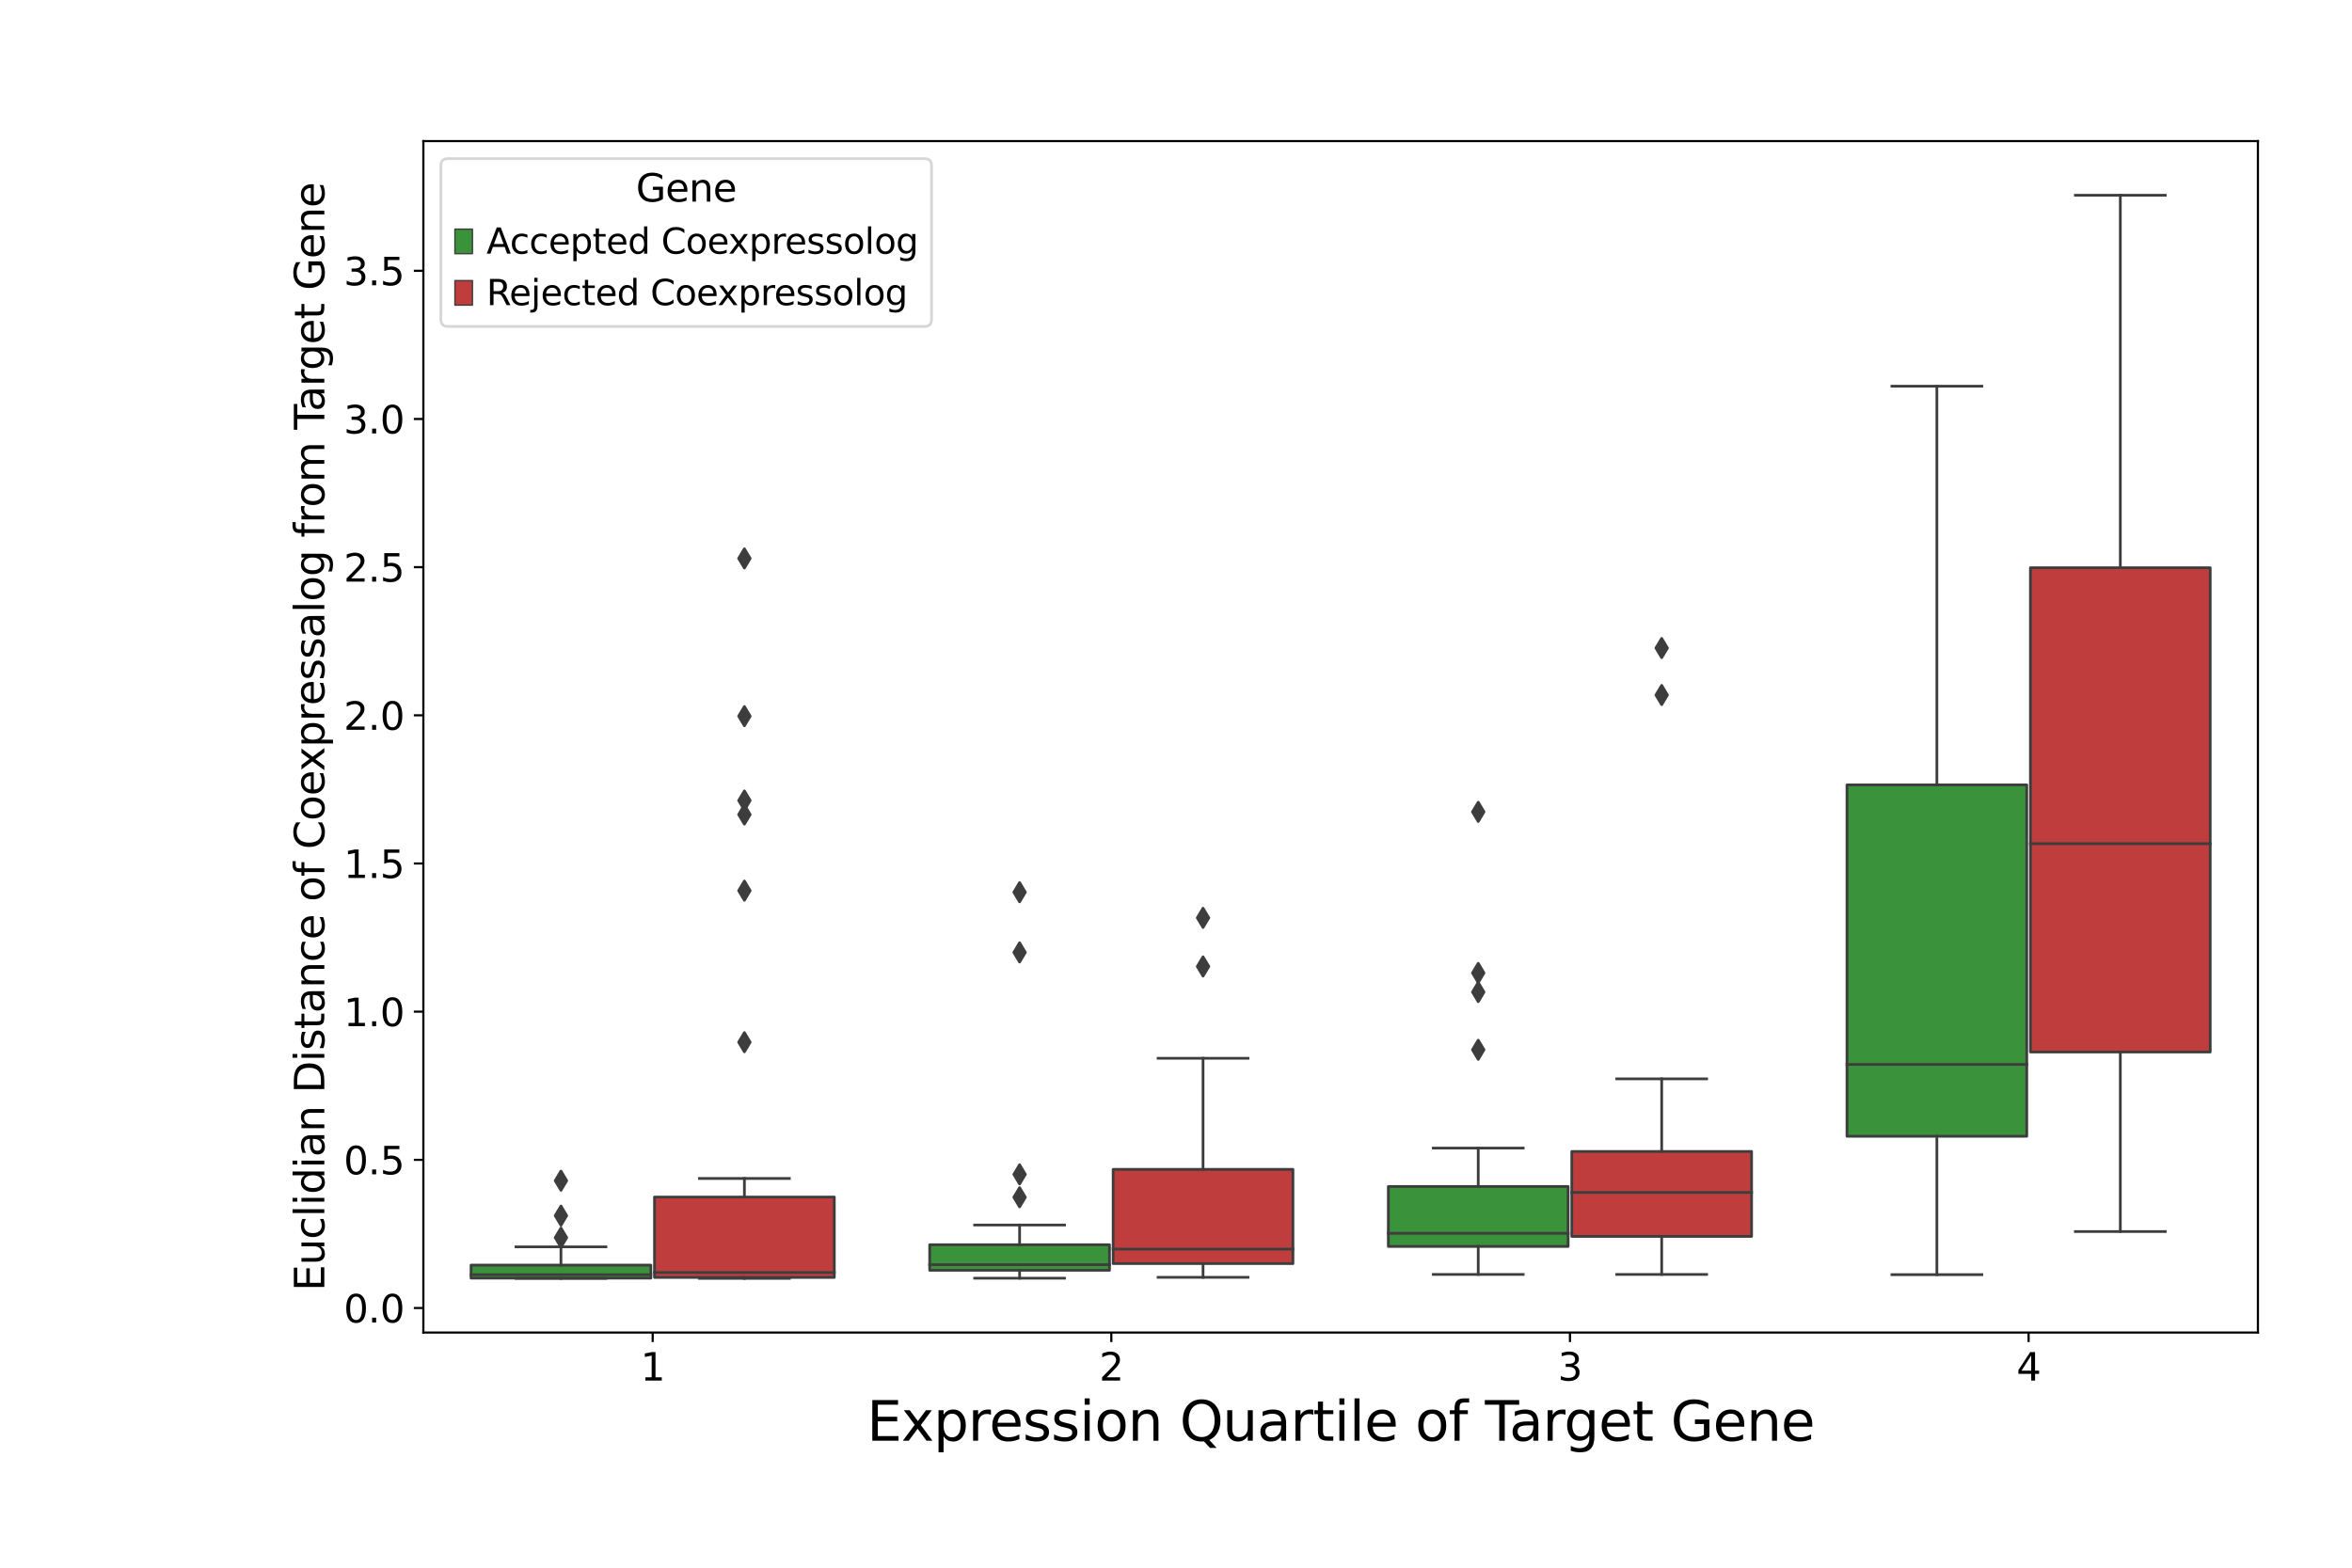 <?xml version="1.0" encoding="utf-8" standalone="no"?>
<!DOCTYPE svg PUBLIC "-//W3C//DTD SVG 1.1//EN"
  "http://www.w3.org/Graphics/SVG/1.1/DTD/svg11.dtd">
<svg xmlns:xlink="http://www.w3.org/1999/xlink" width="864pt" height="576pt" viewBox="0 0 864 576" xmlns="http://www.w3.org/2000/svg" version="1.1">
 <defs>
  <style type="text/css">*{stroke-linejoin: round; stroke-linecap: butt}</style>
 </defs>
 <g id="figure_1">
  <g id="patch_1">
   <path d="M 0 576 
L 864 576 
L 864 0 
L 0 0 
z
" style="fill: #ffffff"/>
  </g>
  <g id="axes_1">
   <g id="patch_2">
    <path d="M 155.52 489.6 
L 829.44 489.6 
L 829.44 51.84 
L 155.52 51.84 
z
" style="fill: #ffffff"/>
   </g>
   <g id="patch_3">
    <path d="M 173.042 469.615 
L 239.086 469.615 
L 239.086 464.828 
L 173.042 464.828 
L 173.042 469.615 
z
" clip-path="url(#pad7a14a5a3)" style="fill: #3a923a; stroke: #3d3d3d; stroke-linejoin: miter"/>
   </g>
   <g id="patch_4">
    <path d="M 240.434 469.364 
L 306.478 469.364 
L 306.478 439.825 
L 240.434 439.825 
L 240.434 469.364 
z
" clip-path="url(#pad7a14a5a3)" style="fill: #c03d3e; stroke: #3d3d3d; stroke-linejoin: miter"/>
   </g>
   <g id="patch_5">
    <path d="M 341.522 466.734 
L 407.566 466.734 
L 407.566 457.345 
L 341.522 457.345 
L 341.522 466.734 
z
" clip-path="url(#pad7a14a5a3)" style="fill: #3a923a; stroke: #3d3d3d; stroke-linejoin: miter"/>
   </g>
   <g id="patch_6">
    <path d="M 408.914 464.269 
L 474.958 464.269 
L 474.958 429.649 
L 408.914 429.649 
L 408.914 464.269 
z
" clip-path="url(#pad7a14a5a3)" style="fill: #c03d3e; stroke: #3d3d3d; stroke-linejoin: miter"/>
   </g>
   <g id="patch_7">
    <path d="M 510.002 457.969 
L 576.046 457.969 
L 576.046 435.941 
L 510.002 435.941 
L 510.002 457.969 
z
" clip-path="url(#pad7a14a5a3)" style="fill: #3a923a; stroke: #3d3d3d; stroke-linejoin: miter"/>
   </g>
   <g id="patch_8">
    <path d="M 577.394 454.281 
L 643.438 454.281 
L 643.438 423.068 
L 577.394 423.068 
L 577.394 454.281 
z
" clip-path="url(#pad7a14a5a3)" style="fill: #c03d3e; stroke: #3d3d3d; stroke-linejoin: miter"/>
   </g>
   <g id="patch_9">
    <path d="M 678.482 417.484 
L 744.526 417.484 
L 744.526 288.394 
L 678.482 288.394 
L 678.482 417.484 
z
" clip-path="url(#pad7a14a5a3)" style="fill: #3a923a; stroke: #3d3d3d; stroke-linejoin: miter"/>
   </g>
   <g id="patch_10">
    <path d="M 745.874 386.526 
L 811.918 386.526 
L 811.918 208.597 
L 745.874 208.597 
L 745.874 386.526 
z
" clip-path="url(#pad7a14a5a3)" style="fill: #c03d3e; stroke: #3d3d3d; stroke-linejoin: miter"/>
   </g>
   <g id="patch_11">
    <path d="M 239.76 480.59 
L 239.76 480.59 
L 239.76 480.59 
L 239.76 480.59 
z
" clip-path="url(#pad7a14a5a3)" style="fill: #3a923a; stroke: #3d3d3d; stroke-width: 0.5; stroke-linejoin: miter"/>
   </g>
   <g id="patch_12">
    <path d="M 239.76 480.59 
L 239.76 480.59 
L 239.76 480.59 
L 239.76 480.59 
z
" clip-path="url(#pad7a14a5a3)" style="fill: #c03d3e; stroke: #3d3d3d; stroke-width: 0.5; stroke-linejoin: miter"/>
   </g>
   <g id="matplotlib.axis_1">
    <g id="xtick_1">
     <g id="line2d_1">
      <defs>
       <path id="md63d0c4e6f" d="M 0 0 
L 0 3.5 
" style="stroke: #000000; stroke-width: 0.8"/>
      </defs>
      <g>
       <use xlink:href="#md63d0c4e6f" x="239.76" y="489.6" style="stroke: #000000; stroke-width: 0.8"/>
      </g>
     </g>
     <g id="text_1">
      <!-- 1 -->
      <g transform="translate(235.306 507.238)scale(0.14 -0.14)">
       <defs>
        <path id="DejaVuSans-31" d="M 794 531 
L 1825 531 
L 1825 4091 
L 703 3866 
L 703 4441 
L 1819 4666 
L 2450 4666 
L 2450 531 
L 3481 531 
L 3481 0 
L 794 0 
L 794 531 
z
" transform="scale(0.016)"/>
       </defs>
       <use xlink:href="#DejaVuSans-31"/>
      </g>
     </g>
    </g>
    <g id="xtick_2">
     <g id="line2d_2">
      <g>
       <use xlink:href="#md63d0c4e6f" x="408.24" y="489.6" style="stroke: #000000; stroke-width: 0.8"/>
      </g>
     </g>
     <g id="text_2">
      <!-- 2 -->
      <g transform="translate(403.786 507.238)scale(0.14 -0.14)">
       <defs>
        <path id="DejaVuSans-32" d="M 1228 531 
L 3431 531 
L 3431 0 
L 469 0 
L 469 531 
Q 828 903 1448 1529 
Q 2069 2156 2228 2338 
Q 2531 2678 2651 2914 
Q 2772 3150 2772 3378 
Q 2772 3750 2511 3984 
Q 2250 4219 1831 4219 
Q 1534 4219 1204 4116 
Q 875 4013 500 3803 
L 500 4441 
Q 881 4594 1212 4672 
Q 1544 4750 1819 4750 
Q 2544 4750 2975 4387 
Q 3406 4025 3406 3419 
Q 3406 3131 3298 2873 
Q 3191 2616 2906 2266 
Q 2828 2175 2409 1742 
Q 1991 1309 1228 531 
z
" transform="scale(0.016)"/>
       </defs>
       <use xlink:href="#DejaVuSans-32"/>
      </g>
     </g>
    </g>
    <g id="xtick_3">
     <g id="line2d_3">
      <g>
       <use xlink:href="#md63d0c4e6f" x="576.72" y="489.6" style="stroke: #000000; stroke-width: 0.8"/>
      </g>
     </g>
     <g id="text_3">
      <!-- 3 -->
      <g transform="translate(572.266 507.238)scale(0.14 -0.14)">
       <defs>
        <path id="DejaVuSans-33" d="M 2597 2516 
Q 3050 2419 3304 2112 
Q 3559 1806 3559 1356 
Q 3559 666 3084 287 
Q 2609 -91 1734 -91 
Q 1441 -91 1130 -33 
Q 819 25 488 141 
L 488 750 
Q 750 597 1062 519 
Q 1375 441 1716 441 
Q 2309 441 2620 675 
Q 2931 909 2931 1356 
Q 2931 1769 2642 2001 
Q 2353 2234 1838 2234 
L 1294 2234 
L 1294 2753 
L 1863 2753 
Q 2328 2753 2575 2939 
Q 2822 3125 2822 3475 
Q 2822 3834 2567 4026 
Q 2313 4219 1838 4219 
Q 1578 4219 1281 4162 
Q 984 4106 628 3988 
L 628 4550 
Q 988 4650 1302 4700 
Q 1616 4750 1894 4750 
Q 2613 4750 3031 4423 
Q 3450 4097 3450 3541 
Q 3450 3153 3228 2886 
Q 3006 2619 2597 2516 
z
" transform="scale(0.016)"/>
       </defs>
       <use xlink:href="#DejaVuSans-33"/>
      </g>
     </g>
    </g>
    <g id="xtick_4">
     <g id="line2d_4">
      <g>
       <use xlink:href="#md63d0c4e6f" x="745.2" y="489.6" style="stroke: #000000; stroke-width: 0.8"/>
      </g>
     </g>
     <g id="text_4">
      <!-- 4 -->
      <g transform="translate(740.746 507.238)scale(0.14 -0.14)">
       <defs>
        <path id="DejaVuSans-34" d="M 2419 4116 
L 825 1625 
L 2419 1625 
L 2419 4116 
z
M 2253 4666 
L 3047 4666 
L 3047 1625 
L 3713 1625 
L 3713 1100 
L 3047 1100 
L 3047 0 
L 2419 0 
L 2419 1100 
L 313 1100 
L 313 1709 
L 2253 4666 
z
" transform="scale(0.016)"/>
       </defs>
       <use xlink:href="#DejaVuSans-34"/>
      </g>
     </g>
    </g>
    <g id="text_5">
     <!-- Expression Quartile of Target Gene -->
     <g transform="translate(318.436 529.346)scale(0.2 -0.2)">
      <defs>
       <path id="DejaVuSans-45" d="M 628 4666 
L 3578 4666 
L 3578 4134 
L 1259 4134 
L 1259 2753 
L 3481 2753 
L 3481 2222 
L 1259 2222 
L 1259 531 
L 3634 531 
L 3634 0 
L 628 0 
L 628 4666 
z
" transform="scale(0.016)"/>
       <path id="DejaVuSans-78" d="M 3513 3500 
L 2247 1797 
L 3578 0 
L 2900 0 
L 1881 1375 
L 863 0 
L 184 0 
L 1544 1831 
L 300 3500 
L 978 3500 
L 1906 2253 
L 2834 3500 
L 3513 3500 
z
" transform="scale(0.016)"/>
       <path id="DejaVuSans-70" d="M 1159 525 
L 1159 -1331 
L 581 -1331 
L 581 3500 
L 1159 3500 
L 1159 2969 
Q 1341 3281 1617 3432 
Q 1894 3584 2278 3584 
Q 2916 3584 3314 3078 
Q 3713 2572 3713 1747 
Q 3713 922 3314 415 
Q 2916 -91 2278 -91 
Q 1894 -91 1617 61 
Q 1341 213 1159 525 
z
M 3116 1747 
Q 3116 2381 2855 2742 
Q 2594 3103 2138 3103 
Q 1681 3103 1420 2742 
Q 1159 2381 1159 1747 
Q 1159 1113 1420 752 
Q 1681 391 2138 391 
Q 2594 391 2855 752 
Q 3116 1113 3116 1747 
z
" transform="scale(0.016)"/>
       <path id="DejaVuSans-72" d="M 2631 2963 
Q 2534 3019 2420 3045 
Q 2306 3072 2169 3072 
Q 1681 3072 1420 2755 
Q 1159 2438 1159 1844 
L 1159 0 
L 581 0 
L 581 3500 
L 1159 3500 
L 1159 2956 
Q 1341 3275 1631 3429 
Q 1922 3584 2338 3584 
Q 2397 3584 2469 3576 
Q 2541 3569 2628 3553 
L 2631 2963 
z
" transform="scale(0.016)"/>
       <path id="DejaVuSans-65" d="M 3597 1894 
L 3597 1613 
L 953 1613 
Q 991 1019 1311 708 
Q 1631 397 2203 397 
Q 2534 397 2845 478 
Q 3156 559 3463 722 
L 3463 178 
Q 3153 47 2828 -22 
Q 2503 -91 2169 -91 
Q 1331 -91 842 396 
Q 353 884 353 1716 
Q 353 2575 817 3079 
Q 1281 3584 2069 3584 
Q 2775 3584 3186 3129 
Q 3597 2675 3597 1894 
z
M 3022 2063 
Q 3016 2534 2758 2815 
Q 2500 3097 2075 3097 
Q 1594 3097 1305 2825 
Q 1016 2553 972 2059 
L 3022 2063 
z
" transform="scale(0.016)"/>
       <path id="DejaVuSans-73" d="M 2834 3397 
L 2834 2853 
Q 2591 2978 2328 3040 
Q 2066 3103 1784 3103 
Q 1356 3103 1142 2972 
Q 928 2841 928 2578 
Q 928 2378 1081 2264 
Q 1234 2150 1697 2047 
L 1894 2003 
Q 2506 1872 2764 1633 
Q 3022 1394 3022 966 
Q 3022 478 2636 193 
Q 2250 -91 1575 -91 
Q 1294 -91 989 -36 
Q 684 19 347 128 
L 347 722 
Q 666 556 975 473 
Q 1284 391 1588 391 
Q 1994 391 2212 530 
Q 2431 669 2431 922 
Q 2431 1156 2273 1281 
Q 2116 1406 1581 1522 
L 1381 1569 
Q 847 1681 609 1914 
Q 372 2147 372 2553 
Q 372 3047 722 3315 
Q 1072 3584 1716 3584 
Q 2034 3584 2315 3537 
Q 2597 3491 2834 3397 
z
" transform="scale(0.016)"/>
       <path id="DejaVuSans-69" d="M 603 3500 
L 1178 3500 
L 1178 0 
L 603 0 
L 603 3500 
z
M 603 4863 
L 1178 4863 
L 1178 4134 
L 603 4134 
L 603 4863 
z
" transform="scale(0.016)"/>
       <path id="DejaVuSans-6f" d="M 1959 3097 
Q 1497 3097 1228 2736 
Q 959 2375 959 1747 
Q 959 1119 1226 758 
Q 1494 397 1959 397 
Q 2419 397 2687 759 
Q 2956 1122 2956 1747 
Q 2956 2369 2687 2733 
Q 2419 3097 1959 3097 
z
M 1959 3584 
Q 2709 3584 3137 3096 
Q 3566 2609 3566 1747 
Q 3566 888 3137 398 
Q 2709 -91 1959 -91 
Q 1206 -91 779 398 
Q 353 888 353 1747 
Q 353 2609 779 3096 
Q 1206 3584 1959 3584 
z
" transform="scale(0.016)"/>
       <path id="DejaVuSans-6e" d="M 3513 2113 
L 3513 0 
L 2938 0 
L 2938 2094 
Q 2938 2591 2744 2837 
Q 2550 3084 2163 3084 
Q 1697 3084 1428 2787 
Q 1159 2491 1159 1978 
L 1159 0 
L 581 0 
L 581 3500 
L 1159 3500 
L 1159 2956 
Q 1366 3272 1645 3428 
Q 1925 3584 2291 3584 
Q 2894 3584 3203 3211 
Q 3513 2838 3513 2113 
z
" transform="scale(0.016)"/>
       <path id="DejaVuSans-20" transform="scale(0.016)"/>
       <path id="DejaVuSans-51" d="M 2522 4238 
Q 1834 4238 1429 3725 
Q 1025 3213 1025 2328 
Q 1025 1447 1429 934 
Q 1834 422 2522 422 
Q 3209 422 3611 934 
Q 4013 1447 4013 2328 
Q 4013 3213 3611 3725 
Q 3209 4238 2522 4238 
z
M 3406 84 
L 4238 -825 
L 3475 -825 
L 2784 -78 
Q 2681 -84 2626 -87 
Q 2572 -91 2522 -91 
Q 1538 -91 948 567 
Q 359 1225 359 2328 
Q 359 3434 948 4092 
Q 1538 4750 2522 4750 
Q 3503 4750 4090 4092 
Q 4678 3434 4678 2328 
Q 4678 1516 4351 937 
Q 4025 359 3406 84 
z
" transform="scale(0.016)"/>
       <path id="DejaVuSans-75" d="M 544 1381 
L 544 3500 
L 1119 3500 
L 1119 1403 
Q 1119 906 1312 657 
Q 1506 409 1894 409 
Q 2359 409 2629 706 
Q 2900 1003 2900 1516 
L 2900 3500 
L 3475 3500 
L 3475 0 
L 2900 0 
L 2900 538 
Q 2691 219 2414 64 
Q 2138 -91 1772 -91 
Q 1169 -91 856 284 
Q 544 659 544 1381 
z
M 1991 3584 
L 1991 3584 
z
" transform="scale(0.016)"/>
       <path id="DejaVuSans-61" d="M 2194 1759 
Q 1497 1759 1228 1600 
Q 959 1441 959 1056 
Q 959 750 1161 570 
Q 1363 391 1709 391 
Q 2188 391 2477 730 
Q 2766 1069 2766 1631 
L 2766 1759 
L 2194 1759 
z
M 3341 1997 
L 3341 0 
L 2766 0 
L 2766 531 
Q 2569 213 2275 61 
Q 1981 -91 1556 -91 
Q 1019 -91 701 211 
Q 384 513 384 1019 
Q 384 1609 779 1909 
Q 1175 2209 1959 2209 
L 2766 2209 
L 2766 2266 
Q 2766 2663 2505 2880 
Q 2244 3097 1772 3097 
Q 1472 3097 1187 3025 
Q 903 2953 641 2809 
L 641 3341 
Q 956 3463 1253 3523 
Q 1550 3584 1831 3584 
Q 2591 3584 2966 3190 
Q 3341 2797 3341 1997 
z
" transform="scale(0.016)"/>
       <path id="DejaVuSans-74" d="M 1172 4494 
L 1172 3500 
L 2356 3500 
L 2356 3053 
L 1172 3053 
L 1172 1153 
Q 1172 725 1289 603 
Q 1406 481 1766 481 
L 2356 481 
L 2356 0 
L 1766 0 
Q 1100 0 847 248 
Q 594 497 594 1153 
L 594 3053 
L 172 3053 
L 172 3500 
L 594 3500 
L 594 4494 
L 1172 4494 
z
" transform="scale(0.016)"/>
       <path id="DejaVuSans-6c" d="M 603 4863 
L 1178 4863 
L 1178 0 
L 603 0 
L 603 4863 
z
" transform="scale(0.016)"/>
       <path id="DejaVuSans-66" d="M 2375 4863 
L 2375 4384 
L 1825 4384 
Q 1516 4384 1395 4259 
Q 1275 4134 1275 3809 
L 1275 3500 
L 2222 3500 
L 2222 3053 
L 1275 3053 
L 1275 0 
L 697 0 
L 697 3053 
L 147 3053 
L 147 3500 
L 697 3500 
L 697 3744 
Q 697 4328 969 4595 
Q 1241 4863 1831 4863 
L 2375 4863 
z
" transform="scale(0.016)"/>
       <path id="DejaVuSans-54" d="M -19 4666 
L 3928 4666 
L 3928 4134 
L 2272 4134 
L 2272 0 
L 1638 0 
L 1638 4134 
L -19 4134 
L -19 4666 
z
" transform="scale(0.016)"/>
       <path id="DejaVuSans-67" d="M 2906 1791 
Q 2906 2416 2648 2759 
Q 2391 3103 1925 3103 
Q 1463 3103 1205 2759 
Q 947 2416 947 1791 
Q 947 1169 1205 825 
Q 1463 481 1925 481 
Q 2391 481 2648 825 
Q 2906 1169 2906 1791 
z
M 3481 434 
Q 3481 -459 3084 -895 
Q 2688 -1331 1869 -1331 
Q 1566 -1331 1297 -1286 
Q 1028 -1241 775 -1147 
L 775 -588 
Q 1028 -725 1275 -790 
Q 1522 -856 1778 -856 
Q 2344 -856 2625 -561 
Q 2906 -266 2906 331 
L 2906 616 
Q 2728 306 2450 153 
Q 2172 0 1784 0 
Q 1141 0 747 490 
Q 353 981 353 1791 
Q 353 2603 747 3093 
Q 1141 3584 1784 3584 
Q 2172 3584 2450 3431 
Q 2728 3278 2906 2969 
L 2906 3500 
L 3481 3500 
L 3481 434 
z
" transform="scale(0.016)"/>
       <path id="DejaVuSans-47" d="M 3809 666 
L 3809 1919 
L 2778 1919 
L 2778 2438 
L 4434 2438 
L 4434 434 
Q 4069 175 3628 42 
Q 3188 -91 2688 -91 
Q 1594 -91 976 548 
Q 359 1188 359 2328 
Q 359 3472 976 4111 
Q 1594 4750 2688 4750 
Q 3144 4750 3555 4637 
Q 3966 4525 4313 4306 
L 4313 3634 
Q 3963 3931 3569 4081 
Q 3175 4231 2741 4231 
Q 1884 4231 1454 3753 
Q 1025 3275 1025 2328 
Q 1025 1384 1454 906 
Q 1884 428 2741 428 
Q 3075 428 3337 486 
Q 3600 544 3809 666 
z
" transform="scale(0.016)"/>
      </defs>
      <use xlink:href="#DejaVuSans-45"/>
      <use xlink:href="#DejaVuSans-78" x="63.184"/>
      <use xlink:href="#DejaVuSans-70" x="122.363"/>
      <use xlink:href="#DejaVuSans-72" x="185.84"/>
      <use xlink:href="#DejaVuSans-65" x="224.703"/>
      <use xlink:href="#DejaVuSans-73" x="286.227"/>
      <use xlink:href="#DejaVuSans-73" x="338.326"/>
      <use xlink:href="#DejaVuSans-69" x="390.426"/>
      <use xlink:href="#DejaVuSans-6f" x="418.209"/>
      <use xlink:href="#DejaVuSans-6e" x="479.391"/>
      <use xlink:href="#DejaVuSans-20" x="542.77"/>
      <use xlink:href="#DejaVuSans-51" x="574.557"/>
      <use xlink:href="#DejaVuSans-75" x="653.268"/>
      <use xlink:href="#DejaVuSans-61" x="716.646"/>
      <use xlink:href="#DejaVuSans-72" x="777.926"/>
      <use xlink:href="#DejaVuSans-74" x="819.039"/>
      <use xlink:href="#DejaVuSans-69" x="858.248"/>
      <use xlink:href="#DejaVuSans-6c" x="886.031"/>
      <use xlink:href="#DejaVuSans-65" x="913.814"/>
      <use xlink:href="#DejaVuSans-20" x="975.338"/>
      <use xlink:href="#DejaVuSans-6f" x="1007.125"/>
      <use xlink:href="#DejaVuSans-66" x="1068.307"/>
      <use xlink:href="#DejaVuSans-20" x="1103.512"/>
      <use xlink:href="#DejaVuSans-54" x="1135.299"/>
      <use xlink:href="#DejaVuSans-61" x="1179.883"/>
      <use xlink:href="#DejaVuSans-72" x="1241.162"/>
      <use xlink:href="#DejaVuSans-67" x="1280.525"/>
      <use xlink:href="#DejaVuSans-65" x="1344.002"/>
      <use xlink:href="#DejaVuSans-74" x="1405.525"/>
      <use xlink:href="#DejaVuSans-20" x="1444.734"/>
      <use xlink:href="#DejaVuSans-47" x="1476.521"/>
      <use xlink:href="#DejaVuSans-65" x="1554.012"/>
      <use xlink:href="#DejaVuSans-6e" x="1615.535"/>
      <use xlink:href="#DejaVuSans-65" x="1678.914"/>
     </g>
    </g>
   </g>
   <g id="matplotlib.axis_2">
    <g id="ytick_1">
     <g id="line2d_5">
      <defs>
       <path id="mf722d16e1f" d="M 0 0 
L -3.5 0 
" style="stroke: #000000; stroke-width: 0.8"/>
      </defs>
      <g>
       <use xlink:href="#mf722d16e1f" x="155.52" y="480.59" style="stroke: #000000; stroke-width: 0.8"/>
      </g>
     </g>
     <g id="text_6">
      <!-- 0.0 -->
      <g transform="translate(126.256 485.909)scale(0.14 -0.14)">
       <defs>
        <path id="DejaVuSans-30" d="M 2034 4250 
Q 1547 4250 1301 3770 
Q 1056 3291 1056 2328 
Q 1056 1369 1301 889 
Q 1547 409 2034 409 
Q 2525 409 2770 889 
Q 3016 1369 3016 2328 
Q 3016 3291 2770 3770 
Q 2525 4250 2034 4250 
z
M 2034 4750 
Q 2819 4750 3233 4129 
Q 3647 3509 3647 2328 
Q 3647 1150 3233 529 
Q 2819 -91 2034 -91 
Q 1250 -91 836 529 
Q 422 1150 422 2328 
Q 422 3509 836 4129 
Q 1250 4750 2034 4750 
z
" transform="scale(0.016)"/>
        <path id="DejaVuSans-2e" d="M 684 794 
L 1344 794 
L 1344 0 
L 684 0 
L 684 794 
z
" transform="scale(0.016)"/>
       </defs>
       <use xlink:href="#DejaVuSans-30"/>
       <use xlink:href="#DejaVuSans-2e" x="63.623"/>
       <use xlink:href="#DejaVuSans-30" x="95.41"/>
      </g>
     </g>
    </g>
    <g id="ytick_2">
     <g id="line2d_6">
      <g>
       <use xlink:href="#mf722d16e1f" x="155.52" y="426.148" style="stroke: #000000; stroke-width: 0.8"/>
      </g>
     </g>
     <g id="text_7">
      <!-- 0.5 -->
      <g transform="translate(126.256 431.467)scale(0.14 -0.14)">
       <defs>
        <path id="DejaVuSans-35" d="M 691 4666 
L 3169 4666 
L 3169 4134 
L 1269 4134 
L 1269 2991 
Q 1406 3038 1543 3061 
Q 1681 3084 1819 3084 
Q 2600 3084 3056 2656 
Q 3513 2228 3513 1497 
Q 3513 744 3044 326 
Q 2575 -91 1722 -91 
Q 1428 -91 1123 -41 
Q 819 9 494 109 
L 494 744 
Q 775 591 1075 516 
Q 1375 441 1709 441 
Q 2250 441 2565 725 
Q 2881 1009 2881 1497 
Q 2881 1984 2565 2268 
Q 2250 2553 1709 2553 
Q 1456 2553 1204 2497 
Q 953 2441 691 2322 
L 691 4666 
z
" transform="scale(0.016)"/>
       </defs>
       <use xlink:href="#DejaVuSans-30"/>
       <use xlink:href="#DejaVuSans-2e" x="63.623"/>
       <use xlink:href="#DejaVuSans-35" x="95.41"/>
      </g>
     </g>
    </g>
    <g id="ytick_3">
     <g id="line2d_7">
      <g>
       <use xlink:href="#mf722d16e1f" x="155.52" y="371.705" style="stroke: #000000; stroke-width: 0.8"/>
      </g>
     </g>
     <g id="text_8">
      <!-- 1.0 -->
      <g transform="translate(126.256 377.024)scale(0.14 -0.14)">
       <use xlink:href="#DejaVuSans-31"/>
       <use xlink:href="#DejaVuSans-2e" x="63.623"/>
       <use xlink:href="#DejaVuSans-30" x="95.41"/>
      </g>
     </g>
    </g>
    <g id="ytick_4">
     <g id="line2d_8">
      <g>
       <use xlink:href="#mf722d16e1f" x="155.52" y="317.263" style="stroke: #000000; stroke-width: 0.8"/>
      </g>
     </g>
     <g id="text_9">
      <!-- 1.5 -->
      <g transform="translate(126.256 322.582)scale(0.14 -0.14)">
       <use xlink:href="#DejaVuSans-31"/>
       <use xlink:href="#DejaVuSans-2e" x="63.623"/>
       <use xlink:href="#DejaVuSans-35" x="95.41"/>
      </g>
     </g>
    </g>
    <g id="ytick_5">
     <g id="line2d_9">
      <g>
       <use xlink:href="#mf722d16e1f" x="155.52" y="262.821" style="stroke: #000000; stroke-width: 0.8"/>
      </g>
     </g>
     <g id="text_10">
      <!-- 2.0 -->
      <g transform="translate(126.256 268.139)scale(0.14 -0.14)">
       <use xlink:href="#DejaVuSans-32"/>
       <use xlink:href="#DejaVuSans-2e" x="63.623"/>
       <use xlink:href="#DejaVuSans-30" x="95.41"/>
      </g>
     </g>
    </g>
    <g id="ytick_6">
     <g id="line2d_10">
      <g>
       <use xlink:href="#mf722d16e1f" x="155.52" y="208.378" style="stroke: #000000; stroke-width: 0.8"/>
      </g>
     </g>
     <g id="text_11">
      <!-- 2.5 -->
      <g transform="translate(126.256 213.697)scale(0.14 -0.14)">
       <use xlink:href="#DejaVuSans-32"/>
       <use xlink:href="#DejaVuSans-2e" x="63.623"/>
       <use xlink:href="#DejaVuSans-35" x="95.41"/>
      </g>
     </g>
    </g>
    <g id="ytick_7">
     <g id="line2d_11">
      <g>
       <use xlink:href="#mf722d16e1f" x="155.52" y="153.936" style="stroke: #000000; stroke-width: 0.8"/>
      </g>
     </g>
     <g id="text_12">
      <!-- 3.0 -->
      <g transform="translate(126.256 159.255)scale(0.14 -0.14)">
       <use xlink:href="#DejaVuSans-33"/>
       <use xlink:href="#DejaVuSans-2e" x="63.623"/>
       <use xlink:href="#DejaVuSans-30" x="95.41"/>
      </g>
     </g>
    </g>
    <g id="ytick_8">
     <g id="line2d_12">
      <g>
       <use xlink:href="#mf722d16e1f" x="155.52" y="99.493" style="stroke: #000000; stroke-width: 0.8"/>
      </g>
     </g>
     <g id="text_13">
      <!-- 3.5 -->
      <g transform="translate(126.256 104.812)scale(0.14 -0.14)">
       <use xlink:href="#DejaVuSans-33"/>
       <use xlink:href="#DejaVuSans-2e" x="63.623"/>
       <use xlink:href="#DejaVuSans-35" x="95.41"/>
      </g>
     </g>
    </g>
    <g id="text_14">
     <!-- Euclidian Distance of Coexpressalog from Target Gene -->
     <g transform="translate(119.136 474.357)rotate(-90)scale(0.15 -0.15)">
      <defs>
       <path id="DejaVuSans-63" d="M 3122 3366 
L 3122 2828 
Q 2878 2963 2633 3030 
Q 2388 3097 2138 3097 
Q 1578 3097 1268 2742 
Q 959 2388 959 1747 
Q 959 1106 1268 751 
Q 1578 397 2138 397 
Q 2388 397 2633 464 
Q 2878 531 3122 666 
L 3122 134 
Q 2881 22 2623 -34 
Q 2366 -91 2075 -91 
Q 1284 -91 818 406 
Q 353 903 353 1747 
Q 353 2603 823 3093 
Q 1294 3584 2113 3584 
Q 2378 3584 2631 3529 
Q 2884 3475 3122 3366 
z
" transform="scale(0.016)"/>
       <path id="DejaVuSans-64" d="M 2906 2969 
L 2906 4863 
L 3481 4863 
L 3481 0 
L 2906 0 
L 2906 525 
Q 2725 213 2448 61 
Q 2172 -91 1784 -91 
Q 1150 -91 751 415 
Q 353 922 353 1747 
Q 353 2572 751 3078 
Q 1150 3584 1784 3584 
Q 2172 3584 2448 3432 
Q 2725 3281 2906 2969 
z
M 947 1747 
Q 947 1113 1208 752 
Q 1469 391 1925 391 
Q 2381 391 2643 752 
Q 2906 1113 2906 1747 
Q 2906 2381 2643 2742 
Q 2381 3103 1925 3103 
Q 1469 3103 1208 2742 
Q 947 2381 947 1747 
z
" transform="scale(0.016)"/>
       <path id="DejaVuSans-44" d="M 1259 4147 
L 1259 519 
L 2022 519 
Q 2988 519 3436 956 
Q 3884 1394 3884 2338 
Q 3884 3275 3436 3711 
Q 2988 4147 2022 4147 
L 1259 4147 
z
M 628 4666 
L 1925 4666 
Q 3281 4666 3915 4102 
Q 4550 3538 4550 2338 
Q 4550 1131 3912 565 
Q 3275 0 1925 0 
L 628 0 
L 628 4666 
z
" transform="scale(0.016)"/>
       <path id="DejaVuSans-43" d="M 4122 4306 
L 4122 3641 
Q 3803 3938 3442 4084 
Q 3081 4231 2675 4231 
Q 1875 4231 1450 3742 
Q 1025 3253 1025 2328 
Q 1025 1406 1450 917 
Q 1875 428 2675 428 
Q 3081 428 3442 575 
Q 3803 722 4122 1019 
L 4122 359 
Q 3791 134 3420 21 
Q 3050 -91 2638 -91 
Q 1578 -91 968 557 
Q 359 1206 359 2328 
Q 359 3453 968 4101 
Q 1578 4750 2638 4750 
Q 3056 4750 3426 4639 
Q 3797 4528 4122 4306 
z
" transform="scale(0.016)"/>
       <path id="DejaVuSans-6d" d="M 3328 2828 
Q 3544 3216 3844 3400 
Q 4144 3584 4550 3584 
Q 5097 3584 5394 3201 
Q 5691 2819 5691 2113 
L 5691 0 
L 5113 0 
L 5113 2094 
Q 5113 2597 4934 2840 
Q 4756 3084 4391 3084 
Q 3944 3084 3684 2787 
Q 3425 2491 3425 1978 
L 3425 0 
L 2847 0 
L 2847 2094 
Q 2847 2600 2669 2842 
Q 2491 3084 2119 3084 
Q 1678 3084 1418 2786 
Q 1159 2488 1159 1978 
L 1159 0 
L 581 0 
L 581 3500 
L 1159 3500 
L 1159 2956 
Q 1356 3278 1631 3431 
Q 1906 3584 2284 3584 
Q 2666 3584 2933 3390 
Q 3200 3197 3328 2828 
z
" transform="scale(0.016)"/>
      </defs>
      <use xlink:href="#DejaVuSans-45"/>
      <use xlink:href="#DejaVuSans-75" x="63.184"/>
      <use xlink:href="#DejaVuSans-63" x="126.562"/>
      <use xlink:href="#DejaVuSans-6c" x="181.543"/>
      <use xlink:href="#DejaVuSans-69" x="209.326"/>
      <use xlink:href="#DejaVuSans-64" x="237.109"/>
      <use xlink:href="#DejaVuSans-69" x="300.586"/>
      <use xlink:href="#DejaVuSans-61" x="328.369"/>
      <use xlink:href="#DejaVuSans-6e" x="389.648"/>
      <use xlink:href="#DejaVuSans-20" x="453.027"/>
      <use xlink:href="#DejaVuSans-44" x="484.814"/>
      <use xlink:href="#DejaVuSans-69" x="561.816"/>
      <use xlink:href="#DejaVuSans-73" x="589.6"/>
      <use xlink:href="#DejaVuSans-74" x="641.699"/>
      <use xlink:href="#DejaVuSans-61" x="680.908"/>
      <use xlink:href="#DejaVuSans-6e" x="742.188"/>
      <use xlink:href="#DejaVuSans-63" x="805.566"/>
      <use xlink:href="#DejaVuSans-65" x="860.547"/>
      <use xlink:href="#DejaVuSans-20" x="922.07"/>
      <use xlink:href="#DejaVuSans-6f" x="953.857"/>
      <use xlink:href="#DejaVuSans-66" x="1015.039"/>
      <use xlink:href="#DejaVuSans-20" x="1050.244"/>
      <use xlink:href="#DejaVuSans-43" x="1082.031"/>
      <use xlink:href="#DejaVuSans-6f" x="1151.855"/>
      <use xlink:href="#DejaVuSans-65" x="1213.037"/>
      <use xlink:href="#DejaVuSans-78" x="1272.811"/>
      <use xlink:href="#DejaVuSans-70" x="1331.99"/>
      <use xlink:href="#DejaVuSans-72" x="1395.467"/>
      <use xlink:href="#DejaVuSans-65" x="1434.33"/>
      <use xlink:href="#DejaVuSans-73" x="1495.854"/>
      <use xlink:href="#DejaVuSans-73" x="1547.953"/>
      <use xlink:href="#DejaVuSans-61" x="1600.053"/>
      <use xlink:href="#DejaVuSans-6c" x="1661.332"/>
      <use xlink:href="#DejaVuSans-6f" x="1689.115"/>
      <use xlink:href="#DejaVuSans-67" x="1750.297"/>
      <use xlink:href="#DejaVuSans-20" x="1813.773"/>
      <use xlink:href="#DejaVuSans-66" x="1845.561"/>
      <use xlink:href="#DejaVuSans-72" x="1880.766"/>
      <use xlink:href="#DejaVuSans-6f" x="1919.629"/>
      <use xlink:href="#DejaVuSans-6d" x="1980.811"/>
      <use xlink:href="#DejaVuSans-20" x="2078.223"/>
      <use xlink:href="#DejaVuSans-54" x="2110.01"/>
      <use xlink:href="#DejaVuSans-61" x="2154.594"/>
      <use xlink:href="#DejaVuSans-72" x="2215.873"/>
      <use xlink:href="#DejaVuSans-67" x="2255.236"/>
      <use xlink:href="#DejaVuSans-65" x="2318.713"/>
      <use xlink:href="#DejaVuSans-74" x="2380.236"/>
      <use xlink:href="#DejaVuSans-20" x="2419.445"/>
      <use xlink:href="#DejaVuSans-47" x="2451.232"/>
      <use xlink:href="#DejaVuSans-65" x="2528.723"/>
      <use xlink:href="#DejaVuSans-6e" x="2590.246"/>
      <use xlink:href="#DejaVuSans-65" x="2653.625"/>
     </g>
    </g>
   </g>
   <g id="line2d_13">
    <path d="M 206.064 469.615 
L 206.064 469.702 
" clip-path="url(#pad7a14a5a3)" style="fill: none; stroke: #3d3d3d; stroke-linecap: square"/>
   </g>
   <g id="line2d_14">
    <path d="M 206.064 464.828 
L 206.064 458.11 
" clip-path="url(#pad7a14a5a3)" style="fill: none; stroke: #3d3d3d; stroke-linecap: square"/>
   </g>
   <g id="line2d_15">
    <path d="M 189.553 469.702 
L 222.575 469.702 
" clip-path="url(#pad7a14a5a3)" style="fill: none; stroke: #3d3d3d; stroke-linecap: square"/>
   </g>
   <g id="line2d_16">
    <path d="M 189.553 458.11 
L 222.575 458.11 
" clip-path="url(#pad7a14a5a3)" style="fill: none; stroke: #3d3d3d; stroke-linecap: square"/>
   </g>
   <g id="line2d_17">
    <defs>
     <path id="mbe9ffae9e8" d="M -0 3.536 
L 2.121 0 
L -0 -3.536 
L -2.121 -0 
z
" style="stroke: #3d3d3d; stroke-linejoin: miter"/>
    </defs>
    <g clip-path="url(#pad7a14a5a3)">
     <use xlink:href="#mbe9ffae9e8" x="206.064" y="433.807" style="fill: #3d3d3d; stroke: #3d3d3d; stroke-linejoin: miter"/>
     <use xlink:href="#mbe9ffae9e8" x="206.064" y="454.727" style="fill: #3d3d3d; stroke: #3d3d3d; stroke-linejoin: miter"/>
     <use xlink:href="#mbe9ffae9e8" x="206.064" y="446.656" style="fill: #3d3d3d; stroke: #3d3d3d; stroke-linejoin: miter"/>
    </g>
   </g>
   <g id="line2d_18">
    <path d="M 273.456 469.364 
L 273.456 469.702 
" clip-path="url(#pad7a14a5a3)" style="fill: none; stroke: #3d3d3d; stroke-linecap: square"/>
   </g>
   <g id="line2d_19">
    <path d="M 273.456 439.825 
L 273.456 432.991 
" clip-path="url(#pad7a14a5a3)" style="fill: none; stroke: #3d3d3d; stroke-linecap: square"/>
   </g>
   <g id="line2d_20">
    <path d="M 256.945 469.702 
L 289.967 469.702 
" clip-path="url(#pad7a14a5a3)" style="fill: none; stroke: #3d3d3d; stroke-linecap: square"/>
   </g>
   <g id="line2d_21">
    <path d="M 256.945 432.991 
L 289.967 432.991 
" clip-path="url(#pad7a14a5a3)" style="fill: none; stroke: #3d3d3d; stroke-linecap: square"/>
   </g>
   <g id="line2d_22">
    <g clip-path="url(#pad7a14a5a3)">
     <use xlink:href="#mbe9ffae9e8" x="273.456" y="382.931" style="fill: #3d3d3d; stroke: #3d3d3d; stroke-linejoin: miter"/>
     <use xlink:href="#mbe9ffae9e8" x="273.456" y="263.135" style="fill: #3d3d3d; stroke: #3d3d3d; stroke-linejoin: miter"/>
     <use xlink:href="#mbe9ffae9e8" x="273.456" y="327.244" style="fill: #3d3d3d; stroke: #3d3d3d; stroke-linejoin: miter"/>
     <use xlink:href="#mbe9ffae9e8" x="273.456" y="299.279" style="fill: #3d3d3d; stroke: #3d3d3d; stroke-linejoin: miter"/>
     <use xlink:href="#mbe9ffae9e8" x="273.456" y="205.172" style="fill: #3d3d3d; stroke: #3d3d3d; stroke-linejoin: miter"/>
     <use xlink:href="#mbe9ffae9e8" x="273.456" y="294.123" style="fill: #3d3d3d; stroke: #3d3d3d; stroke-linejoin: miter"/>
    </g>
   </g>
   <g id="line2d_23">
    <path d="M 374.544 466.734 
L 374.544 469.641 
" clip-path="url(#pad7a14a5a3)" style="fill: none; stroke: #3d3d3d; stroke-linecap: square"/>
   </g>
   <g id="line2d_24">
    <path d="M 374.544 457.345 
L 374.544 450.103 
" clip-path="url(#pad7a14a5a3)" style="fill: none; stroke: #3d3d3d; stroke-linecap: square"/>
   </g>
   <g id="line2d_25">
    <path d="M 358.033 469.641 
L 391.055 469.641 
" clip-path="url(#pad7a14a5a3)" style="fill: none; stroke: #3d3d3d; stroke-linecap: square"/>
   </g>
   <g id="line2d_26">
    <path d="M 358.033 450.103 
L 391.055 450.103 
" clip-path="url(#pad7a14a5a3)" style="fill: none; stroke: #3d3d3d; stroke-linecap: square"/>
   </g>
   <g id="line2d_27">
    <g clip-path="url(#pad7a14a5a3)">
     <use xlink:href="#mbe9ffae9e8" x="374.544" y="327.818" style="fill: #3d3d3d; stroke: #3d3d3d; stroke-linejoin: miter"/>
     <use xlink:href="#mbe9ffae9e8" x="374.544" y="431.481" style="fill: #3d3d3d; stroke: #3d3d3d; stroke-linejoin: miter"/>
     <use xlink:href="#mbe9ffae9e8" x="374.544" y="439.899" style="fill: #3d3d3d; stroke: #3d3d3d; stroke-linejoin: miter"/>
     <use xlink:href="#mbe9ffae9e8" x="374.544" y="349.935" style="fill: #3d3d3d; stroke: #3d3d3d; stroke-linejoin: miter"/>
    </g>
   </g>
   <g id="line2d_28">
    <path d="M 441.936 464.269 
L 441.936 469.314 
" clip-path="url(#pad7a14a5a3)" style="fill: none; stroke: #3d3d3d; stroke-linecap: square"/>
   </g>
   <g id="line2d_29">
    <path d="M 441.936 429.649 
L 441.936 388.834 
" clip-path="url(#pad7a14a5a3)" style="fill: none; stroke: #3d3d3d; stroke-linecap: square"/>
   </g>
   <g id="line2d_30">
    <path d="M 425.425 469.314 
L 458.447 469.314 
" clip-path="url(#pad7a14a5a3)" style="fill: none; stroke: #3d3d3d; stroke-linecap: square"/>
   </g>
   <g id="line2d_31">
    <path d="M 425.425 388.834 
L 458.447 388.834 
" clip-path="url(#pad7a14a5a3)" style="fill: none; stroke: #3d3d3d; stroke-linecap: square"/>
   </g>
   <g id="line2d_32">
    <g clip-path="url(#pad7a14a5a3)">
     <use xlink:href="#mbe9ffae9e8" x="441.936" y="337.233" style="fill: #3d3d3d; stroke: #3d3d3d; stroke-linejoin: miter"/>
     <use xlink:href="#mbe9ffae9e8" x="441.936" y="355.096" style="fill: #3d3d3d; stroke: #3d3d3d; stroke-linejoin: miter"/>
    </g>
   </g>
   <g id="line2d_33">
    <path d="M 543.024 457.969 
L 543.024 468.255 
" clip-path="url(#pad7a14a5a3)" style="fill: none; stroke: #3d3d3d; stroke-linecap: square"/>
   </g>
   <g id="line2d_34">
    <path d="M 543.024 435.941 
L 543.024 421.829 
" clip-path="url(#pad7a14a5a3)" style="fill: none; stroke: #3d3d3d; stroke-linecap: square"/>
   </g>
   <g id="line2d_35">
    <path d="M 526.513 468.255 
L 559.535 468.255 
" clip-path="url(#pad7a14a5a3)" style="fill: none; stroke: #3d3d3d; stroke-linecap: square"/>
   </g>
   <g id="line2d_36">
    <path d="M 526.513 421.829 
L 559.535 421.829 
" clip-path="url(#pad7a14a5a3)" style="fill: none; stroke: #3d3d3d; stroke-linecap: square"/>
   </g>
   <g id="line2d_37">
    <g clip-path="url(#pad7a14a5a3)">
     <use xlink:href="#mbe9ffae9e8" x="543.024" y="298.296" style="fill: #3d3d3d; stroke: #3d3d3d; stroke-linejoin: miter"/>
     <use xlink:href="#mbe9ffae9e8" x="543.024" y="385.71" style="fill: #3d3d3d; stroke: #3d3d3d; stroke-linejoin: miter"/>
     <use xlink:href="#mbe9ffae9e8" x="543.024" y="364.502" style="fill: #3d3d3d; stroke: #3d3d3d; stroke-linejoin: miter"/>
     <use xlink:href="#mbe9ffae9e8" x="543.024" y="357.48" style="fill: #3d3d3d; stroke: #3d3d3d; stroke-linejoin: miter"/>
    </g>
   </g>
   <g id="line2d_38">
    <path d="M 610.416 454.281 
L 610.416 468.246 
" clip-path="url(#pad7a14a5a3)" style="fill: none; stroke: #3d3d3d; stroke-linecap: square"/>
   </g>
   <g id="line2d_39">
    <path d="M 610.416 423.068 
L 610.416 396.388 
" clip-path="url(#pad7a14a5a3)" style="fill: none; stroke: #3d3d3d; stroke-linecap: square"/>
   </g>
   <g id="line2d_40">
    <path d="M 593.905 468.246 
L 626.927 468.246 
" clip-path="url(#pad7a14a5a3)" style="fill: none; stroke: #3d3d3d; stroke-linecap: square"/>
   </g>
   <g id="line2d_41">
    <path d="M 593.905 396.388 
L 626.927 396.388 
" clip-path="url(#pad7a14a5a3)" style="fill: none; stroke: #3d3d3d; stroke-linecap: square"/>
   </g>
   <g id="line2d_42">
    <g clip-path="url(#pad7a14a5a3)">
     <use xlink:href="#mbe9ffae9e8" x="610.416" y="238.1" style="fill: #3d3d3d; stroke: #3d3d3d; stroke-linejoin: miter"/>
     <use xlink:href="#mbe9ffae9e8" x="610.416" y="255.367" style="fill: #3d3d3d; stroke: #3d3d3d; stroke-linejoin: miter"/>
    </g>
   </g>
   <g id="line2d_43">
    <path d="M 711.504 417.484 
L 711.504 468.335 
" clip-path="url(#pad7a14a5a3)" style="fill: none; stroke: #3d3d3d; stroke-linecap: square"/>
   </g>
   <g id="line2d_44">
    <path d="M 711.504 288.394 
L 711.504 141.889 
" clip-path="url(#pad7a14a5a3)" style="fill: none; stroke: #3d3d3d; stroke-linecap: square"/>
   </g>
   <g id="line2d_45">
    <path d="M 694.993 468.335 
L 728.015 468.335 
" clip-path="url(#pad7a14a5a3)" style="fill: none; stroke: #3d3d3d; stroke-linecap: square"/>
   </g>
   <g id="line2d_46">
    <path d="M 694.993 141.889 
L 728.015 141.889 
" clip-path="url(#pad7a14a5a3)" style="fill: none; stroke: #3d3d3d; stroke-linecap: square"/>
   </g>
   <g id="line2d_47"/>
   <g id="line2d_48">
    <path d="M 778.896 386.526 
L 778.896 452.496 
" clip-path="url(#pad7a14a5a3)" style="fill: none; stroke: #3d3d3d; stroke-linecap: square"/>
   </g>
   <g id="line2d_49">
    <path d="M 778.896 208.597 
L 778.896 71.738 
" clip-path="url(#pad7a14a5a3)" style="fill: none; stroke: #3d3d3d; stroke-linecap: square"/>
   </g>
   <g id="line2d_50">
    <path d="M 762.385 452.496 
L 795.407 452.496 
" clip-path="url(#pad7a14a5a3)" style="fill: none; stroke: #3d3d3d; stroke-linecap: square"/>
   </g>
   <g id="line2d_51">
    <path d="M 762.385 71.738 
L 795.407 71.738 
" clip-path="url(#pad7a14a5a3)" style="fill: none; stroke: #3d3d3d; stroke-linecap: square"/>
   </g>
   <g id="line2d_52"/>
   <g id="line2d_53">
    <path d="M 173.042 468.34 
L 239.086 468.34 
" clip-path="url(#pad7a14a5a3)" style="fill: none; stroke: #3d3d3d; stroke-linecap: square"/>
   </g>
   <g id="line2d_54">
    <path d="M 240.434 467.546 
L 306.478 467.546 
" clip-path="url(#pad7a14a5a3)" style="fill: none; stroke: #3d3d3d; stroke-linecap: square"/>
   </g>
   <g id="line2d_55">
    <path d="M 341.522 464.673 
L 407.566 464.673 
" clip-path="url(#pad7a14a5a3)" style="fill: none; stroke: #3d3d3d; stroke-linecap: square"/>
   </g>
   <g id="line2d_56">
    <path d="M 408.914 458.947 
L 474.958 458.947 
" clip-path="url(#pad7a14a5a3)" style="fill: none; stroke: #3d3d3d; stroke-linecap: square"/>
   </g>
   <g id="line2d_57">
    <path d="M 510.002 453.149 
L 576.046 453.149 
" clip-path="url(#pad7a14a5a3)" style="fill: none; stroke: #3d3d3d; stroke-linecap: square"/>
   </g>
   <g id="line2d_58">
    <path d="M 577.394 438.126 
L 643.438 438.126 
" clip-path="url(#pad7a14a5a3)" style="fill: none; stroke: #3d3d3d; stroke-linecap: square"/>
   </g>
   <g id="line2d_59">
    <path d="M 678.482 391.09 
L 744.526 391.09 
" clip-path="url(#pad7a14a5a3)" style="fill: none; stroke: #3d3d3d; stroke-linecap: square"/>
   </g>
   <g id="line2d_60">
    <path d="M 745.874 309.978 
L 811.918 309.978 
" clip-path="url(#pad7a14a5a3)" style="fill: none; stroke: #3d3d3d; stroke-linecap: square"/>
   </g>
   <g id="patch_13">
    <path d="M 155.52 489.6 
L 155.52 51.84 
" style="fill: none; stroke: #000000; stroke-width: 0.8; stroke-linejoin: miter; stroke-linecap: square"/>
   </g>
   <g id="patch_14">
    <path d="M 829.44 489.6 
L 829.44 51.84 
" style="fill: none; stroke: #000000; stroke-width: 0.8; stroke-linejoin: miter; stroke-linecap: square"/>
   </g>
   <g id="patch_15">
    <path d="M 155.52 489.6 
L 829.44 489.6 
" style="fill: none; stroke: #000000; stroke-width: 0.8; stroke-linejoin: miter; stroke-linecap: square"/>
   </g>
   <g id="patch_16">
    <path d="M 155.52 51.84 
L 829.44 51.84 
" style="fill: none; stroke: #000000; stroke-width: 0.8; stroke-linejoin: miter; stroke-linecap: square"/>
   </g>
   <g id="legend_1">
    <g id="patch_17">
     <path d="M 164.536 119.944 
L 339.617 119.944 
Q 342.193 119.944 342.193 117.368 
L 342.193 60.856 
Q 342.193 58.28 339.617 58.28 
L 164.536 58.28 
Q 161.96 58.28 161.96 60.856 
L 161.96 117.368 
Q 161.96 119.944 164.536 119.944 
z
" style="fill: #ffffff; opacity: 0.8; stroke: #cccccc; stroke-linejoin: miter"/>
    </g>
    <g id="text_15">
     <!-- Gene -->
     <g transform="translate(233.602 74.07)scale(0.14 -0.14)">
      <use xlink:href="#DejaVuSans-47"/>
      <use xlink:href="#DejaVuSans-65" x="77.49"/>
      <use xlink:href="#DejaVuSans-6e" x="139.014"/>
      <use xlink:href="#DejaVuSans-65" x="202.393"/>
     </g>
    </g>
    <g id="patch_18">
     <path d="M 167.112 93.208 
L 173.552 93.208 
L 173.552 84.192 
L 167.112 84.192 
z
" style="fill: #3a923a; stroke: #3d3d3d; stroke-width: 0.5; stroke-linejoin: miter"/>
    </g>
    <g id="text_16">
     <!-- Accepted Coexpressolog -->
     <g transform="translate(178.704 93.208)scale(0.129 -0.129)">
      <defs>
       <path id="DejaVuSans-41" d="M 2188 4044 
L 1331 1722 
L 3047 1722 
L 2188 4044 
z
M 1831 4666 
L 2547 4666 
L 4325 0 
L 3669 0 
L 3244 1197 
L 1141 1197 
L 716 0 
L 50 0 
L 1831 4666 
z
" transform="scale(0.016)"/>
      </defs>
      <use xlink:href="#DejaVuSans-41"/>
      <use xlink:href="#DejaVuSans-63" x="66.658"/>
      <use xlink:href="#DejaVuSans-63" x="121.639"/>
      <use xlink:href="#DejaVuSans-65" x="176.619"/>
      <use xlink:href="#DejaVuSans-70" x="238.143"/>
      <use xlink:href="#DejaVuSans-74" x="301.619"/>
      <use xlink:href="#DejaVuSans-65" x="340.828"/>
      <use xlink:href="#DejaVuSans-64" x="402.352"/>
      <use xlink:href="#DejaVuSans-20" x="465.828"/>
      <use xlink:href="#DejaVuSans-43" x="497.615"/>
      <use xlink:href="#DejaVuSans-6f" x="567.439"/>
      <use xlink:href="#DejaVuSans-65" x="628.621"/>
      <use xlink:href="#DejaVuSans-78" x="688.395"/>
      <use xlink:href="#DejaVuSans-70" x="747.574"/>
      <use xlink:href="#DejaVuSans-72" x="811.051"/>
      <use xlink:href="#DejaVuSans-65" x="849.914"/>
      <use xlink:href="#DejaVuSans-73" x="911.438"/>
      <use xlink:href="#DejaVuSans-73" x="963.537"/>
      <use xlink:href="#DejaVuSans-6f" x="1015.637"/>
      <use xlink:href="#DejaVuSans-6c" x="1076.818"/>
      <use xlink:href="#DejaVuSans-6f" x="1104.602"/>
      <use xlink:href="#DejaVuSans-67" x="1165.783"/>
     </g>
    </g>
    <g id="patch_19">
     <path d="M 167.112 112.114 
L 173.552 112.114 
L 173.552 103.098 
L 167.112 103.098 
z
" style="fill: #c03d3e; stroke: #3d3d3d; stroke-width: 0.5; stroke-linejoin: miter"/>
    </g>
    <g id="text_17">
     <!-- Rejected Coexpressolog -->
     <g transform="translate(178.704 112.114)scale(0.129 -0.129)">
      <defs>
       <path id="DejaVuSans-52" d="M 2841 2188 
Q 3044 2119 3236 1894 
Q 3428 1669 3622 1275 
L 4263 0 
L 3584 0 
L 2988 1197 
Q 2756 1666 2539 1819 
Q 2322 1972 1947 1972 
L 1259 1972 
L 1259 0 
L 628 0 
L 628 4666 
L 2053 4666 
Q 2853 4666 3247 4331 
Q 3641 3997 3641 3322 
Q 3641 2881 3436 2590 
Q 3231 2300 2841 2188 
z
M 1259 4147 
L 1259 2491 
L 2053 2491 
Q 2509 2491 2742 2702 
Q 2975 2913 2975 3322 
Q 2975 3731 2742 3939 
Q 2509 4147 2053 4147 
L 1259 4147 
z
" transform="scale(0.016)"/>
       <path id="DejaVuSans-6a" d="M 603 3500 
L 1178 3500 
L 1178 -63 
Q 1178 -731 923 -1031 
Q 669 -1331 103 -1331 
L -116 -1331 
L -116 -844 
L 38 -844 
Q 366 -844 484 -692 
Q 603 -541 603 -63 
L 603 3500 
z
M 603 4863 
L 1178 4863 
L 1178 4134 
L 603 4134 
L 603 4863 
z
" transform="scale(0.016)"/>
      </defs>
      <use xlink:href="#DejaVuSans-52"/>
      <use xlink:href="#DejaVuSans-65" x="64.982"/>
      <use xlink:href="#DejaVuSans-6a" x="126.506"/>
      <use xlink:href="#DejaVuSans-65" x="154.289"/>
      <use xlink:href="#DejaVuSans-63" x="215.812"/>
      <use xlink:href="#DejaVuSans-74" x="270.793"/>
      <use xlink:href="#DejaVuSans-65" x="310.002"/>
      <use xlink:href="#DejaVuSans-64" x="371.525"/>
      <use xlink:href="#DejaVuSans-20" x="435.002"/>
      <use xlink:href="#DejaVuSans-43" x="466.789"/>
      <use xlink:href="#DejaVuSans-6f" x="536.613"/>
      <use xlink:href="#DejaVuSans-65" x="597.795"/>
      <use xlink:href="#DejaVuSans-78" x="657.568"/>
      <use xlink:href="#DejaVuSans-70" x="716.748"/>
      <use xlink:href="#DejaVuSans-72" x="780.225"/>
      <use xlink:href="#DejaVuSans-65" x="819.088"/>
      <use xlink:href="#DejaVuSans-73" x="880.611"/>
      <use xlink:href="#DejaVuSans-73" x="932.711"/>
      <use xlink:href="#DejaVuSans-6f" x="984.811"/>
      <use xlink:href="#DejaVuSans-6c" x="1045.992"/>
      <use xlink:href="#DejaVuSans-6f" x="1073.775"/>
      <use xlink:href="#DejaVuSans-67" x="1134.957"/>
     </g>
    </g>
   </g>
  </g>
 </g>
 <defs>
  <clipPath id="pad7a14a5a3">
   <rect x="155.52" y="51.84" width="673.92" height="437.76"/>
  </clipPath>
 </defs>
</svg>
